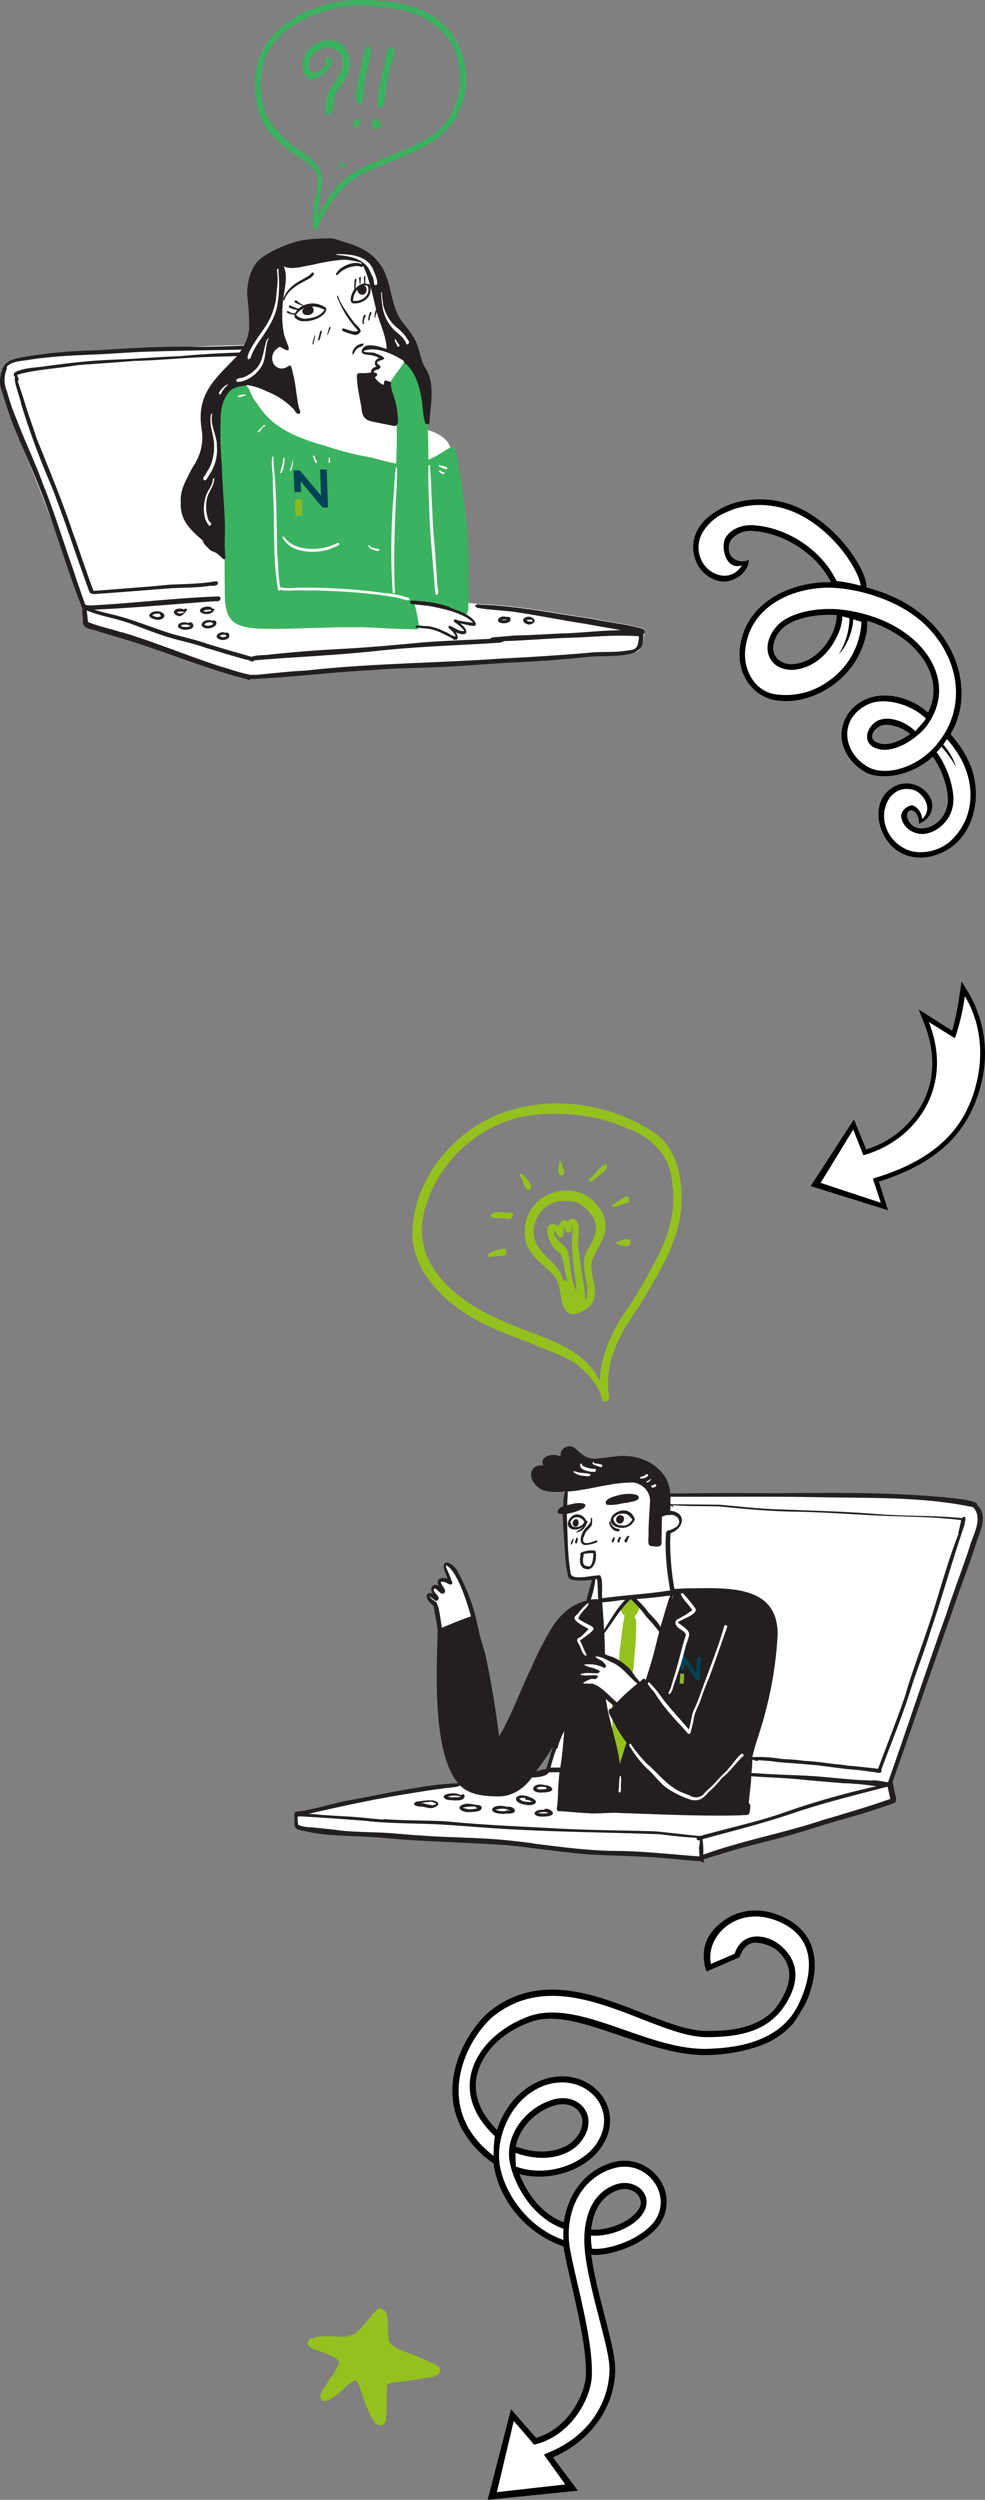 <svg id="Calque_2" data-name="Calque 2" xmlns="http://www.w3.org/2000/svg" viewBox="0 0 396.1 1004.3"><rect x="0" y="0" width="396.1" height="1004.3" fill="#808080" stroke="none"/><defs><style>.cls-1{fill:#fff;}.cls-2{fill:#95c11f;}.cls-3{fill:#231f20;}.cls-4{fill:#014353;}.cls-5{fill:#8cb81f;}.cls-6{fill:#3bb260;}</style></defs><polygon class="cls-1" points="118.9 728.7 119.7 734.1 138.7 736.9 186.8 739.4 204 740.2 228.2 743.3 261.8 745.1 282.1 746.8 326.2 733.6 359.3 723.5 358 717.3 380.7 650.9 394.5 612.3 393.1 606 391.1 604 375.4 602 315.1 600.5 268.4 600.5 253.1 631.9 239.7 631.6 235.1 645.6 224.1 700 220.1 711.8 183.3 716.9 156.5 720.9 120.3 728.7 118.9 728.7"/><path class="cls-1" d="M246.2,635.3c1.7,1.5.7,7.1,1.2,9.4,8.2-1.2,16.5-1.6,24.7-2.8h0l2.5-.4c-1.2-7.5-2.2-15.1-1.7-22.7,0-.7.5-1.5,1.3-1.4a12.3,12.3,0,0,0,2.6-1.2c2.8-1.8,1.1-5-1.8-5h-.6c-.1.2-.4.2-.6,0a10.3,10.3,0,0,0-2.5.7c-.1,3.3-.1,6.7-.2,10h0c.4,2.8-2.5,1.9-4.2,1.8s-.9-3.4-1-4.7h0v-.2h0c0-4.3.4-8.6.6-12.9s-3.1-7.1-6.5-7.7h-.1c-8.9-.2-17.6,3-26.5,3.6,0,1.8-.2,3.7-.2,5.5a15.5,15.5,0,0,1,3.1-.7h-.1c1.2-.2,5.9-.5,3.7,1.8a18.6,18.6,0,0,1-6.1,2.2h.1l-.9.2c.4,8,.2,16.1,1.6,24,.4,3,9.3.5,11.6.7Z" transform="translate(-5.1 -2.6)"/><polygon class="cls-1" points="240.2 644.1 242.2 684.7 249.2 710.8 267.2 662.1 272.4 640.2 270.5 639.2 240.2 643.3 240.2 644.1"/><path class="cls-2" d="M258.1,675.6a14.2,14.2,0,0,1-4.1-4.7c0-1.9.2-3.7.3-5.5.7-4.1.9-8.3,1.7-12.4h0a7.7,7.7,0,0,0,.2-1.5c0-.1,0-.1-.1-.1a1.7,1.7,0,0,1-1-1.3h0c-.4-.6-.7-1.9.2-2.2.8-3.5,4.6-6.4,6.5-1.9,1.2,1.9.1,3.8-1,5.4s.1,1.3.1,1.9v-.2a110.9,110.9,0,0,1-.6,14.1c-.3,1.4,0,9.1-2.2,8.3Zm-1.7-10.5c0-.3.1-.7.1-1s-.1.7-.2,1Z" transform="translate(-5.1 -2.6)"/><path class="cls-2" d="M254.3,713.4c-1-.2-1-1.4-1.1-2.2-3.1-1.5-1.4-17.2-2-21.1h0a17.7,17.7,0,0,1-.1-2.3h0c1.8-2.9,1.9,6.1,2,7s.8,1.9,1,2.8.3.2.4.4c.3-1.9,2.1-1.2,1.9.4s.5,3.3.6,4.9.7,3.4-.2,4.8.5,3.8-1.3,3.9a1.4,1.4,0,0,1-1.2,1.4Z" transform="translate(-5.1 -2.6)"/><path class="cls-3" d="M240.7,632.9c-2.2-.3-2.6-2.8-2.3-4.6s-.2-1.3.2-1.8a9.3,9.3,0,0,1,5.9-.9c.9,2.3-.2,8.3-3.8,7.3Zm.9-1h.6c1.3-.9,1.3-2.9,1.5-4.4h0v-.9a10.6,10.6,0,0,0-3.1.2h-.7c-.3,1.8-1.2,5.1,1.7,5Z" transform="translate(-5.1 -2.6)"/><path class="cls-3" d="M240.6,623.3h-.4c-2.4-.5-1.6-3.5-.8-5.1s1.9-2.3,2.8-3.5,0-3,1-2.1h0v1h0v.2h0c.3,2.2-1.4,2.7-2.5,4.3-2.9,5.4.2,5,4.3,3.3C246.7,622.4,241.4,623.3,240.6,623.3Z" transform="translate(-5.1 -2.6)"/><path class="cls-3" d="M235.4,617c-3.7-1-1.5-5.5,1.3-6a4,4,0,0,1,4.1,2.5C240.9,616,237.5,617.5,235.4,617Zm1.7-.9.8-.2h0a3.4,3.4,0,0,0,2.2-1.9c-1.4-2.4-4.5-2.6-5.7.1.6.9.3,1.9,2,2h.7Z" transform="translate(-5.1 -2.6)"/><path class="cls-3" d="M236.3,615.9c-1.5-.4-1-2.8.4-3S238.3,616.3,236.3,615.9Z" transform="translate(-5.1 -2.6)"/><path class="cls-3" d="M254.2,616.3c-4.1-.5-4.7-4.2-1.2-6.1s6.5-.2,7.4,2.8a5.5,5.5,0,0,1-6.2,3.3Zm1.7-.8c1.6,0,2.7-1.2,3.5-2.4-.8-1.1-1.9-2.4-3.4-2.4h0a3.8,3.8,0,0,0-1.5.1h-.1a4.1,4.1,0,0,0-2.7,1.9c.4,2.3,2,2.8,4.2,2.8Z" transform="translate(-5.1 -2.6)"/><path class="cls-3" d="M253.9,614.6c-2.1-.8-.8-3.9,1.2-3.2S255.6,615.3,253.9,614.6Z" transform="translate(-5.1 -2.6)"/><path class="cls-3" d="M236.9,618.4c-.1,0-.1-.2-.1-.2s.5-.5.7-.7h0a5.7,5.7,0,0,0,1.3-.8h0c1.4-.8,1.5-3.2,2.3-3.2s-.7,2.5-1.1,3.1a5.2,5.2,0,0,1-2.9,1.6Z" transform="translate(-5.1 -2.6)"/><path class="cls-3" d="M253.7,617.8c-2.9.2-4.5-4.3-3.1-4a3.4,3.4,0,0,0,3.3,3C254.5,616.9,254.3,617.9,253.7,617.8Z" transform="translate(-5.1 -2.6)"/><path class="cls-3" d="M234.6,622.8c.2-.7.4-1.7,1.1-2h0c.2,0,.2.4,0,.5s-.2,1.5-.8,1.8a.3.3,0,0,1-.3-.3Z" transform="translate(-5.1 -2.6)"/><path class="cls-3" d="M236.7,622.7c-.7-.2-.1-1.3,0-1.8s.3-.7.6-.5S237.3,622.9,236.7,622.7Z" transform="translate(-5.1 -2.6)"/><path class="cls-3" d="M251.4,622.2c-.9-.3.2-1.4.4-1.9h0c.2-.4.7-.1.5.3s-.2,1.6-.9,1.7Z" transform="translate(-5.1 -2.6)"/><path class="cls-3" d="M253.8,622.3c-1,0,.2-2.6.8-2.3h0c.5.3-.2.9-.2,1.3S254.3,622.3,253.8,622.3Z" transform="translate(-5.1 -2.6)"/><path class="cls-3" d="M256.6,622.2c-.6-.2-.4-.9-.1-1.2h0c.4-.4.7-1.4,1.3-1.4s.2.7,0,1h0c-.4.5-.3,1.7-1.2,1.7Z" transform="translate(-5.1 -2.6)"/><path class="cls-3" d="M249.2,607.2c-1.8-1.7,1.5-3,2.8-3.4h0c2.8-.9,6-1.5,8.9-.7.9.2,1.5,1.2.7,1.9s-3.3,1.1-4.9,1.4h-.4c-2.3.4-4.8,1.1-7.1.7Z" transform="translate(-5.1 -2.6)"/><path class="cls-3" d="M287.7,750.9l-.8-.6c-6.8-.3-13.4-1.3-20.2-1.6-8.8-.6-17.6-.6-26.3-1.2-10.8-1-21.5-2.6-32.2-3.7h-1c-16.8-1.2-33.7-1.3-50.4-3.1a.1.1,0,0,1,.1.1c-9.9-.9-20-.3-29.8-2.7-2.6-.6-3.8-.6-3.6-3.7s-.8-4.1,1.9-4.1h.2c6.5-1,12.7-3,19.1-4.3,9.2-1.6,18.3-3.7,27.6-5.1h.1a119.7,119.7,0,0,1,16.9-1.9c-10.4-12.5-8.6-45.2-8.2-61.4-.3-3.3-1.2-6.5-1.6-9.8-1.1-1-2.5-2-2.8-3.6s1.4-1.9,2.5-1.4c-1.7-2,0-4.5,2.4-3.1-1.6-2.8,1.1-3.7,3.4-2.8-.3-1.6-1.3-3.1-1.5-4.8.1-3.8,4.3-.5,5.3,1.2a83.9,83.9,0,0,1,6.5,15.1c1,3.2,1.7,6.4,2.4,9.7s2.3,7.4,3,11.2q3.2,15.3,5.1,30.9c5.2-8.7,8.4-18.4,12.9-27.4h0a121.9,121.9,0,0,1,7-14c3.2-6,8.3-11.6,15.2-13.1.6-2.8,1.5-5.6,2.3-8.4a34.3,34.3,0,0,1-6.4.2h-.1c-1.1-.1-2.8-.2-3.1-1.6a43.1,43.1,0,0,1-1.2-7.9c-.3-5.7-.9-11.5-1-17.2-3.3.3-2.1-2.4.1-3,.3-2,0-4.2.9-6-4.2.3-9.4.7-12.2-3h0c-3-3.4-1.5-8.1,3.4-7.4-1.9-4,4.4-5.2,7-3.6-.7-3.1,3.1-5.3,5.5-3.5s4.6,5,9.7,4.2h-.1c4.1-.3,8.1-1.3,12.2-.9h-.1c7.7.6,15.5,5.6,16.7,13.7h0a5.7,5.7,0,0,1,.1,1.3c14.3-.2,28.6-.2,42.9-.1,21.9-.2,43.9-.5,65.8,1.5h1c1.9.4,14.6,1.1,13.8,3.3,4.9,4.6.4,11.8-1,17-3,9.1-6.5,17.9-9.5,27-8,22.4-15.7,44.9-23.6,67.3.6,1.7.7,3.6,1.2,5.4s.3,2.8-1.1,3.2q-8.9,3.1-18,5.7c-8.1,2.2-16,4.9-24.1,7.2s-17.6,4.3-26.2,7.1h.1l-7.7,2.3a.5.5,0,0,1-.3.5c.4.3.4.9-.2.9Zm-68.3-7.7c11.2,1.4,22.3,2.9,33.6,3s22.2,1.4,33.4,2.2c0-1.6-.5-3.5.1-5v-1.6c-.7.4-1.5-.1-1.2-.9-5-.2-9.9-.8-14.9-1.4h0c-21.6-.8-43.3-.9-65-2.3-8.2-.5-16.4-1.3-24.6-1.7s-18.2-.3-27.2-1.2h0l-1.2-.2h-.5c-8.6-.7-17.3-1.3-26-1.8h.1c-.4,0-.9.2-1.2,0a18.8,18.8,0,0,0,.2,3.4c2.3,1.1,4.9.9,7.3,1.2l7.6.8h-.1c7.6,1.1,15.4.8,23.1,1.4h.1l2.2.2h-.1l7.4.6h.8c11.9,1,23.8.8,35.6,2h-.1c3.6.3,7.1.8,10.6,1.2Zm68.2-1.7a32.2,32.2,0,0,1,.3,6.2c15.4-5.6,31.6-8.5,47.1-13.6h.2a.1.1,0,0,1,.1-.1h.2c0-.1,0-.1.1-.1h0c9.2-2.7,18.4-5.4,27.5-8.6-.3-1.6-.7-3.1-1-4.7l-.2-.2c-12.6,3.3-25.4,6.4-37.8,10.6s-23.4,6.9-35.1,10.1h0l-.7.2h0l-.7.2Zm-128.3-8.1c8.8.7,17.5.4,26.3,1,14,1.4,28.1,1.9,42.2,2.7s26.9.8,40.3,1.2c6.2.5,12.4,1.4,18.6,1.9a.4.4,0,0,1,.5-.1l1.7-.6a.1.1,0,0,1-.1.1c9.8-2.7,19.8-4.9,29.5-8.1h0a331.3,331.3,0,0,1,39.2-11.3c-4.1-.6-8.1-1-12.2-1.2h-1.1l-12.9-1.1h-.2l-2-.2h.1c-7.3-.8-14.6-1-22-1.5-.1,3.6-.7,7.2-1,10.8,1.1.3.5,3.6.1,4.3s-2.4.4-3.5.6h.1c-15.9.4-31.7-.4-47.6-.9-4.3-.4-8.6.3-12.9.1s-8.6-.7-12.9-.9h0c-.3,0-.4-.4-.3-.6a.8.8,0,0,1-.1-1h0a56.5,56.5,0,0,0,.4-5.8h0v-.2h0c.1-2.7.3-5.4.6-8H226l-.6.5c-1.2,1.3-4.7,1.6-6.4,1.6-3.1,4.4-8,7.7-13.6,7.6s-11.3-.5-15.3-4.4c-1.9,1-4.5.7-6.7,1.2-5.2.6-10.3,1.5-15.3,2.3-13.1,2.1-26,4.9-38.9,7.9,1.3.1,2.6.1,3.8.3h0c7.2.6,14.3.7,21.4,1.6h.1l4.8.4Zm196.8-15.6c2.1,0,4,.6,6.1.8,7.9-22.3,15.2-44.7,23.2-66.9,3-9.2,6.5-18.2,9.5-27.3,1.3-5,5.8-11.8,1.5-16.3-20.3-4.3-41.3-3.6-61.9-4s-39.9-.1-59.8-.2v3l19.6.2c8.2.7,16.5,1.7,24.7,1.9,12.7.5,25.3.8,38,1.8s23.3.5,35,1.7c.2-.6,1.2-.8,1.3-.1h0v.4a.8.8,0,0,1-.1.8l-.3,1.8h0c-4.8,13.9-8.7,28.2-13.5,42.2-2.2,7.4-5.1,14.5-7.5,21.9-3.5,11.6-8.2,22.7-12.4,34.1.5,1.7-1.4,1.2-2.4,1l-6.8-.9h.1c-2.7-.2-5.3-.4-7.9-.8h0l-8.7-1.1h.1l-8-.7h-.3c-3.5-.3-7-.4-10.5-1h0l-5.5-.4h.3c.5.9-1.9-.2-2.3-.1v1.1h0c0,1.4-.2,2.8-.3,4.2l3.9.2h-.1c8.1.6,16.3.6,24.4,1.3s13.7,1.4,20.6,1.5ZM226.8,705.4c-1.8,3.1-4.1,5.9-6.1,8.9l.9-.3h0a11.6,11.6,0,0,1,3.1-.7l1.5-4.8h0a32.4,32.4,0,0,1,1.3-4.1l-.8,1Zm78.9,8.3v-.8A2.2,2.2,0,0,1,305.7,713.7Zm39.9-1.8c4.2.3,8.4.8,12.6,1.3,3.7-10,7.7-19.9,11.1-30h0l.2-.6h-.1l.2-.5h0c0-.1.1-.3.1-.4h0c3.1-10.1,6.9-19.9,10.1-29.9s6.5-22.3,10.8-33.1h0c-.2,0-.2-.3-.1-.4.4-1.7.8-3.3,1.1-5-10.8-1.4-21.6-1.3-32.5-1.8s-22.8-1.4-34.2-1.6-20.3-1.1-30.5-2.1c-6.3-.2-12.5,0-18.8-.5.2.2.2.4.3.6s.1.3-.1.2-.1-.3-.3-.4h-.3l-.5-.2a13.4,13.4,0,0,1-.1,2c6.8.8,5.7,7,.1,9.1a23.5,23.5,0,0,1-.1,2.6v-.2a110.6,110.6,0,0,0,1.7,19.9h1.3l3.5-.2H281c15.1,0,37.3-2.3,36.8,19a151.4,151.4,0,0,1-4.7,29.9c-1.5,6.4-4,12.6-5.5,18.9a55.1,55.1,0,0,1,11.5.7h0c2.3.2,4.5.2,6.7.5h.3l2.4.3h0c3.6.2,7.2.6,10.7,1.1h0l3.6.4h.4a19.7,19.7,0,0,0,2.4.3Zm-119.2.8h4c.8-4.9,1.2-9.8,1.6-14.7a51.5,51.5,0,0,0-2.3,5.4c-.2.6-.1,1.4-.8,1.7-.9,2-1.4,4.2-2.1,6.3h0v.2h0a.4.4,0,0,1-.1.3h0a1.9,1.9,0,0,1-.2.7ZM249,686.9c1.4,8.2,4.3,16.1,5.4,24.4.5-2.1,1.3-4.1,1.8-6.1h0c.3-.8.5-1.7.9-2.6H257a55.2,55.2,0,0,1-5.7-9.3c-.6-1.2-2.7-4.1-.2-4.4a3.9,3.9,0,0,1,.8-1l-2-1.7h0c-.1,0-.1,0-.1-.1h0l-1.1-1,.3,2Zm-5.9-8c4.1,1.2,6.8,5,10.1,7.6a72.9,72.9,0,0,1,8.2-7.5c-3.4-2.7-5.8-6.5-9.9-8.4-2-.8-4.9-2.8-7-2.4h0c.9.9,2.3,1.2,3.2,2.1s1.8,2.1.3,2.4a12.7,12.7,0,0,0-8.1-1.3,14.5,14.5,0,0,0,2.2.9h0a15.6,15.6,0,0,1,4.1,1.5c.7,2.2-5.3,0-7.7,1.6,1.9.6,4,.1,6,.2s.6,1.6-.3,1.6-.8-.2-1.2-.1h0a11.4,11.4,0,0,0-3.5,1.7,21.1,21.1,0,0,0,3.5.2Zm17.1-3.2,2.2,2.6c.6-.6,1.8-2.1,2.4-.7.7-2.6,1.6-5.1,2.3-7.6h0c1.2-3.9,2-7.9,3.1-11.8a76,76,0,0,0-5.2-6.1,42.8,42.8,0,0,0-5.6-6.4h.1l-.7-.6h-.1c-4.3,3.9-7.1,9.1-10.6,13.7.2,2.8.2,5.6.3,8.4l2.3.9h.3a20.6,20.6,0,0,1,6.4,4.1.1.1,0,0,0-.1-.1,10.7,10.7,0,0,1,1.8,1.9H259l1.2,1.5Zm-5.6-30.2c-2.4.3-4.9.7-7.3.8.2,3.7.6,7.4.7,11.2.4-.8.9-1.6,1.4-2.4h0l.8-1.3h0c1.9-2.9,3.8-6,6.3-8.4h-1.9Zm-76.8-1.8c.5,1.3,1.9,1.9,2.9,2.7,1.3,3.1,1.5,6.8,2.1,10.1,3.9-1.6,7.7-3.3,11.7-4.6-1.5-5.1-5.3-18-10-20.5v.3h0v.6h0a54.8,54.8,0,0,1,2.3,5.6.8.8,0,0,1-.4,1.3c-1.4-.2-2.3-1.4-4-1.1h0a.7.7,0,0,0,.1.5h0c.3,1.2,2.6,3.1,1.1,4.1s-3-2.7-4-1.7h0c0,.1-.1.2,0,.3h-.1a.4.4,0,0,1,.1.3h0c.3,1.2,2.8,2.6,1.6,3.8s-2.1-1.3-3.4-1.2Zm96.6-.1c-4.4.6-8.9,1.1-13.4,1.4a35.7,35.7,0,0,1,4.9,5.4c1.7,1.9,3.6,3.5,4.8,5.8,1.3-4.2,2.4-8.5,3.9-12.6Zm-30.1-4.8a46.1,46.1,0,0,1-1.6,6.4,15.1,15.1,0,0,1,3-.1c-.3-2.7-.1-5.4-.5-8.1h-.7a7.7,7.7,0,0,1-.2,1.5h0Zm31.4,4.8a8.3,8.3,0,0,0-.4,1.5,8.8,8.8,0,0,0,.5-1.5Zm-29.5-8.3c1.7,1.5.7,7.1,1.1,9.4,8.3-1.2,16.5-1.6,24.8-2.8h0a19,19,0,0,1,2.5-.3c-1.3-7.6-2.2-15.2-1.7-22.8,0-.7.5-1.5,1.3-1.4a12.3,12.3,0,0,0,2.6-1.2c2.8-1.8,1.1-5-1.8-5h-.6c-.1.2-.4.2-.6,0a10.3,10.3,0,0,0-2.5.7c-.1,3.4-.1,6.7-.2,10h0c.4,2.8-2.5,1.9-4.2,1.8s-.9-3.4-1-4.7h0v-.2h0c0-4.3.4-8.6.6-12.9s-3.1-7.1-6.5-7.7h-.1c-8.9-.2-17.6,3-26.5,3.6,0,1.8-.2,3.7-.2,5.5l3.1-.7h-.1c1.2-.2,5.9-.5,3.7,1.8a18.6,18.6,0,0,1-6.1,2.2h.1l-.9.2c.4,8,.2,16.1,1.6,24,.4,3,9.3.5,11.6.7Zm10.9-38.8h0Z" transform="translate(-5.1 -2.6)"/><path class="cls-3" d="M178,729c-1.1-.1-2.2-.5-3.2-.6h-.6a7.9,7.9,0,0,1-2.2-.5c-1.1-.6.3-1.6,1.1-1.6s3.9-.6,5-.4h1.1c4.1.8,1.5,3.2-1.2,3.1Zm.8-1.1a5.5,5.5,0,0,0,1.8-.6,4.8,4.8,0,0,0-2.6-.9c-.5.3-1.2.1-1.7.2h0l-2.1.4h.9a22.1,22.1,0,0,0,3.7.8Z" transform="translate(-5.1 -2.6)"/><path class="cls-3" d="M185.3,725.7c-1-.1-2.5-1.1-1.3-2a8,8,0,0,1,6.6.1.7.7,0,0,1,1.3.5c-.3,2.3-4.9,1.5-6.6,1.4Zm2.9-1.1a5.8,5.8,0,0,0,2.3-.2h0a8,8,0,0,0-5.3,0,7.6,7.6,0,0,0,3,.2Z" transform="translate(-5.1 -2.6)"/><path class="cls-3" d="M192.9,730.6c-1.3,0-4.5-1.4-2.3-2.7s4.2-.4,6.3-.2,2.2,1,1.6,1.9-3.8,1-5.6,1Zm2.4-1.2,1.8-.3c-.2-.2-.6-.3-.7-.7a18.3,18.3,0,0,0-5.2.4,7.3,7.3,0,0,0,4.1.6Z" transform="translate(-5.1 -2.6)"/><path class="cls-3" d="M208,731.3c-8.3.1-5.1-4.7,1.1-2.8,2.6-.6,5,2.6.7,2.7H208Zm.3-1.3h1.9l-.4-.2h-.3c-.2-.1-.5-.2-.6-.4h-.2a7.9,7.9,0,0,0-4.3.3,8.6,8.6,0,0,0,3.9.5Z" transform="translate(-5.1 -2.6)"/><path class="cls-3" d="M216.7,727.7c-7-1-4.2-5.8,1.9-2.9h0c4.2,1.7.9,3.5-1.9,2.9Zm2.1-1.2h.3a2,2,0,0,0-.9-.5h0c-.5-.4-2.1,0-1.9-1.1a6.3,6.3,0,0,0-2.4.2c1,1.5,3.3,1.4,4.9,1.4Z" transform="translate(-5.1 -2.6)"/><path class="cls-3" d="M221.6,722.7c-3.9-.7-1.7-3.6,1.3-3.2,1.3.3,3.3.3,4.1,1.4s-1.1,1.7-2.1,1.7h.1a19,19,0,0,1-3.4.1Zm3.5-1.4a.5.5,0,0,1-.3-.7l-1.7-.2h0a3.6,3.6,0,0,0-2.3.6c1.2.9,2.9.3,4.3.3Z" transform="translate(-5.1 -2.6)"/><path class="cls-3" d="M222.9,732.4c-4.4-.1-3.3-3.1,1-2.7C224.7,727.8,232,732.5,222.9,732.4Zm.8-1.2,1.9-.2c-1.1-.7-2.5-.4-3.7-.2h-.6a4.3,4.3,0,0,0,2.5.3Z" transform="translate(-5.1 -2.6)"/><path class="cls-1" d="M281.9,699.3c-2.2-2.8-4.8-5.2-7-7.9h0a63.7,63.7,0,0,1-6.7-9c-.5-.6-3.9-4-2-3.9h0a44.6,44.6,0,0,1,5.2,6.3h0c3.3,4.4,7.2,8.4,10.7,12.6,0-.1.1-.3.1-.4h0c.8-2.4.9-4.9,1.8-7.2a50.9,50.9,0,0,0,2.5-6c2.7-7.5,5.6-14.9,8.2-22.5h0c.5-1.8,1.2-3.6,1.6-5.4a.6.6,0,1,1,1.2.4c-2.5,6.9-4.8,13.9-7.4,20.7h0a91.4,91.4,0,0,0-3.3,8.7c-.8,2.3-2.1,4.3-2.6,6.7a54.3,54.3,0,0,1-1.3,5.8c0,.6-.4,1.2-1,.9Z" transform="translate(-5.1 -2.6)"/><path class="cls-1" d="M283.8,725.9a36.7,36.7,0,0,1-11.4-5.6c-2.5-2.1-4.4-4.9-6.9-7h0a41.2,41.2,0,0,1-6.2-7.6c-.3-.7-1.3-1.4-1.1-2.2s.9-.1.9.3l1.2,1.6h0a57.2,57.2,0,0,0,4.5,5.3h-.1c3.7,3,6.6,6.8,10.5,9.6s5.1,2.6,7.7,3.8h-.1a4.5,4.5,0,0,0,5.3-.7H288c1.1-1.3,2.4-2.3,3.6-3.5s3.9-4.3,6.1-6.2h0v-.2h-.1c1.3-.8,5.3-7.2,6.2-6.3s-.2,1.1-.5,1.5c-2.7,2.7-4.8,5.8-7.8,8.1a44.5,44.5,0,0,1-5.6,5.9c-1.5,1.9-3.6,3.7-6.2,3Z" transform="translate(-5.1 -2.6)"/><path class="cls-1" d="M254.2,722.7c-.2,0-.4-.3-.4-.5.4-2,.1-4.3.6-6.2.8-.2.3,3.1.4,3.7h0c-.2.9.4,2.8-.6,3.1Z" transform="translate(-5.1 -2.6)"/><path class="cls-1" d="M239.9,667.3c-1-1.3-1.3-3-2.2-4.5h0c-.5-.7-.9-1.8.2-2.2s2.6-2.4,4-3.5c-1.8-1.1-3.9-2-5.3-3.5s.7-2.2,1.2-3.1h0a20.1,20.1,0,0,1,3.8-3.9c.8.8-1.8,2.6-2.2,3.5h0a8,8,0,0,0-1.5,2.1h0l-.3.7c6.5,4.4,9.5,2.4.7,8.8.9,1.5,1.4,3.3,2.3,4.9s-.3,1.2-.7.7Z" transform="translate(-5.1 -2.6)"/><path class="cls-4" d="M279.1,668h1.4l4.5,6.6.4-6.3H287l-.6,9.2h-1.3l-4.6-6.8-.2,2.6h-1.6l.4-5.3Z" transform="translate(-5.1 -2.6)"/><rect class="cls-5" x="277.3" y="676.1" width="4" height="1.61" transform="translate(-420.1 907) rotate(-86.1)"/><path class="cls-1" d="M274.2,683.3c-.7-.5.3-1.6.5-2.2.7-2.2,1.3-4.4,2-6.6h0c1.5-5,2.6-10.1,4.2-15.1-.2-1.5-2.6-2.2-3.5-3.3s-1.1-2.5.6-3.2a38.7,38.7,0,0,0,5.5-3.4c-1.3-2.2-3.6-4-4.6-6.4.1-.7.9-.5,1.2,0a59.9,59.9,0,0,1,4.5,5.5c1.8,2.4-5.5,4.5-7,5.8,6.6,4.7,4.7,3.8,2.9,10.9a127.2,127.2,0,0,1-3.8,12.4c-.7,1.4-1.2,5.1-2.5,5.5Z" transform="translate(-5.1 -2.6)"/><path class="cls-1" d="M241.4,595.7l-1.5-.2h-.2a7.2,7.2,0,0,1-3.7-1.3c-.4,0-.3-.7.1-.6h0c1.8.8,3.7.7,5.6,1s.3,1.2-.3,1.1Z" transform="translate(-5.1 -2.6)"/><path class="cls-1" d="M244.1,593.9c-1.4.2-5.8-.7-5.7-2.5s.8-.4.9,0a10.6,10.6,0,0,0,4.6,1.3h.1c.9-.2,1,1.1.2,1.2Z" transform="translate(-5.1 -2.6)"/><path class="cls-1" d="M246.8,592c-.7-.2-4.2-1-3.3-1.9s.2.1.3.1h-.1c.7.6,3.7.3,3.6,1.3A.5.5,0,0,1,246.8,592Z" transform="translate(-5.1 -2.6)"/><path class="cls-1" d="M263,596.6c-.5.1-.7-.4-.3-.7a4.3,4.3,0,0,0,1.6-.5c.4-.2.9-.9,1.3-.4s-.2.8-.6,1h.1a4.2,4.2,0,0,1-2.1.6Z" transform="translate(-5.1 -2.6)"/><path class="cls-1" d="M265.3,598.2c-.4,0-.3-.6.1-.6s1-.7,1.5-.8-1,1.4-1.6,1.4Z" transform="translate(-5.1 -2.6)"/><path class="cls-1" d="M267.3,600.2c-.6-.2-.2-1.2.4-.9l.5-.3h0c1.2-.6,1.2,1.3-.9,1.2Z" transform="translate(-5.1 -2.6)"/><path class="cls-2" d="M234.4,530.5c-4.8-2.8-3.1-9.7-5.6-14.1s-11.4-8.5-12.4-16c-3.2-19.1,22.8-27.4,31.2-10,3.5,8.9-3.1,12.7-4.7,19.9-.4,5.4,3.6,12.1-.3,16.7-2.2,2-5.1,3.8-8.2,3.5Zm1.3-4c12-.2.3-14.1,5.8-21.9,2.5-4,4.9-9.3,1.7-13.6s-6.3-6.2-10.5-5.9c-8.6-1-15.6,8.7-12.1,16.6,2.4,5.9,9.6,8.5,10.9,15.1C235.3,516.7,233.4,524.2,235.7,526.5Z" transform="translate(-5.1 -2.6)"/><path class="cls-2" d="M233.9,528.3c-.8-2.1-1.3-6.1.1-8-1.5-4.6-1.8-9.6-3.5-14.1-5.5-2.7-8.2-15.4-.7-10.9.2-1.9,2.1-3.3,3.7-1.9a2.1,2.1,0,0,1,3.7-.1c1.5,3,0,6.5.4,9.7.5,5.2,1.4,10.3,2.2,15.4.4,2.5,2.1,11.1-2.9,8.3h-.4c.4,1.4-1.5,2.9-2.6,1.6Zm3.1-6.9c-.6-7.1-2.2-14.3-1.8-21.5h0v-.6a2.8,2.8,0,0,1,.1-.9h0v-1.4h0c0-.7.3-1.5-.1-2.2-.2,1,.2,2.6-1.2,3s-1.4-1.5-2.1-2.3c-.2,1.4.4,4.9-2,4.1-.9-.7-1-2-2.1-2.5.3,4.4,4.7,5,5.7,8.7s.9,10.9,3.4,15.4Z" transform="translate(-5.1 -2.6)"/><path class="cls-2" d="M201.9,507.6h0c-2.6-1.6,4.7-3.4,5.9-3.4s1.4,3-.3,2.9h0a50.7,50.7,0,0,0-5.6.5Z" transform="translate(-5.1 -2.6)"/><path class="cls-2" d="M209.7,492.3c-1.1-.4-8.7.2-7.1-1.7s5-.6,7.5-.8,1,2.6-.4,2.5Z" transform="translate(-5.1 -2.6)"/><path class="cls-2" d="M216.8,480.4c-.9-1.2-1.2-2.8-1.9-4.2h0l-.4-.9c-1.1-.9.4-1.7,1.1-.6s4.1,3.7,2.6,5.7a1,1,0,0,1-1.4-.1Z" transform="translate(-5.1 -2.6)"/><path class="cls-2" d="M230.3,474.7c-1.5-1.2-.1-3.7-.3-5.4h0c.6-1.8,1.3,2.1,1.5,2.6h0c.1.1.1.1.1.2h0c.6,1,.4,3.1-1.3,2.6Z" transform="translate(-5.1 -2.6)"/><path class="cls-2" d="M242.6,477.4c-1-.1-.7-1.6.1-1.7s3.2-4.1,5.4-5.2.8,2.5-.5,3h.1c-1.8,1.2-3.3,3-5.1,3.9Z" transform="translate(-5.1 -2.6)"/><path class="cls-2" d="M251.7,487.5c-1.1-.6.6-1.4,1.2-1.8s2.5-2,4-2.4,1.8,2.8,0,2.6a31.6,31.6,0,0,1-5.2,1.7Z" transform="translate(-5.1 -2.6)"/><path class="cls-2" d="M257.1,503.2c-.7-.1-5.5-.4-3.8-1.7h0c1.4-.5,3-1.5,4.6-1S258.5,503.4,257.1,503.2Z" transform="translate(-5.1 -2.6)"/><path class="cls-2" d="M247.2,564.7c-1.1-5.3-5.4-9.9-9.5-13.4s-12.2-6-18.4-8.8c-10.9-4.1-22.1-8.1-31.4-15.3s-17.3-17.7-16.9-29.8c.4-21.9,17.9-42.1,38.4-48.5s43-2.3,60.1,9.6c8.5,7.2,10.3,19,9.5,29.5h0v.3h0c-1.4,14.6-10,27.4-17.3,39.7-5.9,8.2-11.3,17.6-12,27.9h0a25.6,25.6,0,0,0,.4,7.8c.3,1.6-2.2,2.9-2.9,1.2Zm-41-31.9c13.7,6.6,33.1,9.7,40.1,24.6.2-9.2,4.1-17.9,8.7-25.6h0a174.3,174.3,0,0,0,12.8-21.1c5.2-9.2,8.9-19.3,7.9-30h0v.2h0v0h0a42.2,42.2,0,0,0-.7-6.1.4.4,0,0,0,.1.3c-1.8-9.7-8.9-15.9-17.8-19.2-11.4-5.1-24.1-6.6-36.4-5.5-21.5,1.7-40.6,18.8-45.4,39.8s14.1,35.5,30.7,42.6Z" transform="translate(-5.1 -2.6)"/><path class="cls-1" d="M177.8,643.7c.5,1.3,1.9,1.9,2.9,2.7,1.3,3.1,1.5,6.8,2.1,10.1,3.9-1.5,7.7-3.3,11.7-4.5-1.5-5.2-5.3-18-10-20.6v.3h0v.6h0a54.8,54.8,0,0,1,2.3,5.6.8.8,0,0,1-.4,1.3c-1.4-.2-2.3-1.4-4-1.1h0a.7.7,0,0,0,.1.5h0c.3,1.2,2.6,3.1,1.1,4.1s-3-2.7-4-1.7h0c0,.1-.1.2,0,.3h-.1a.4.4,0,0,1,.1.3h0c.3,1.2,2.8,2.6,1.6,3.8s-2.1-1.3-3.4-1.2Z" transform="translate(-5.1 -2.6)"/><path class="cls-1" d="M243.1,678.9c4.1,1.2,6.8,5,10.1,7.5a96.1,96.1,0,0,1,8.2-7.4c-3.4-2.7-5.8-6.5-9.9-8.4-2-.8-4.9-2.9-7-2.4h0c.9.9,2.3,1.2,3.2,2.1s1.8,2.1.3,2.4a12.7,12.7,0,0,0-8.1-1.3,14.5,14.5,0,0,0,2.2.9h0a15.6,15.6,0,0,1,4.1,1.5c.7,2.2-5.3,0-7.7,1.5,1.9.7,4,.2,6,.3s.6,1.6-.3,1.6-.8-.2-1.2-.1h0a11.4,11.4,0,0,0-3.5,1.7c1.2.3,2.4,0,3.5.2Z" transform="translate(-5.1 -2.6)"/><path class="cls-1" d="M12.7,178.9Z" transform="translate(-5.1 -2.6)"/><path class="cls-1" d="M149.5,240.6l-24.8-98.8a.9.9,0,0,0-.8-.9c-13.8.1-27.6.4-41.4,1s-25.4.7-38.1,1.4h.1a197.5,197.5,0,0,0-28.8,2.5c-3.8.7-8.6,1.2-9.8,5.5,0,.5-.8,1.6-.4,2-.8,2.4-.3,4.8.7,7.7,1.6,6.2,4.1,12,6.5,17.9,4.7,10.7,8.9,21.7,13.1,32.6s7.8,23.4,12,34.7h.1c.1.2.1.4.2.6h.3c-.6,1.4.1,3.1,0,4.6-.4,3.5,2.6,3.5,5.2,4.3,4.7,1.6,9.5,2.8,14.2,4.3h-.1c15.8,4.9,31.1,11.4,47.2,15.4a.9.9,0,0,0,1-.3h.5c16.2-.7,32.3-2.8,48.5-3.6,10.1-.9,20.4-.8,30.6-1.3,8.4-.5,16.7-1.3,25-1.6,10-.6,20-1.2,30-2.2,5.8-.8,11.7-.1,17.4-1.2,2.5-.2,4.6-.8,5.4-3.4a15.6,15.6,0,0,0,.9-5.1,1,1,0,0,0-.5-1.6.8.8,0,0,0-.8-.2c-6.5-1.9-13.3-2.4-19.9-3.9-15-2.1-29.8-5.2-44.9-5.7l-48.6-4.9Z" transform="translate(-5.1 -2.6)"/><path class="cls-3" d="M5.7,153.4c-.9-.2.2-1.5.2-2.1,1.2-4.3,6-4.8,9.8-5.5a197.5,197.5,0,0,1,28.8-2.5h-.1c12.7-.8,25.4-1.6,38.1-1.4s27.6-1,41.4-1a.7.7,0,0,1,.7.9c-.3,1.8-3,.7-4.3.9-19.8.5-39.7.6-59.5,1.3h.1l-15,.9H46c-9.5.4-18.9.7-28.3,2.1-3.2.7-7.4.4-9.9,2.9-.9.9-1.1,2.9-2.1,3.5Z" transform="translate(-5.1 -2.6)"/><path class="cls-3" d="M38.1,246.9c-4.4-11.5-8.3-23.6-12.3-35.4s-8.4-21.9-13.2-32.7h.1A136.2,136.2,0,0,1,6.2,161c-1.5-4.2-1.9-7.3,1.1-11.1.8-.4.6.8.4,1.2a11.4,11.4,0,0,0,.2,8.7,82.7,82.7,0,0,0,3.6,10.6c3.4,9,7.6,17.6,10.9,26.7,4.6,11.3,8.1,23,12.2,34.5,1.1,3.4,2.2,6.7,3.4,10,.3,1.5,2.7,5.5.1,5.3Z" transform="translate(-5.1 -2.6)"/><path class="cls-3" d="M41.4,247.6c-1.3,0-2.9,0-3.6-1.4h0c-.3-1.2,1-1.4,1.8-.6a8,8,0,0,0,2.7.2c16.9-.9,33.8-3,50.7-3.6,1.8.5.3,2.4-1.1,1.9-16.8,1.2-33.6,2.8-50.5,3.5Z" transform="translate(-5.1 -2.6)"/><path class="cls-3" d="M104.9,275.6c-16.1-4-31.4-10.5-47.2-15.4h.1c-4.7-1.5-9.5-2.7-14.2-4.3-2.6-.8-5.6-.8-5.2-4.3.1-1.6-.7-3.5.1-5s1.2-.4,1.3.2h0c.3,1.9.5,3.8.7,5.7,4.3,1.8,8.9,2.6,13.3,4.1h.4c13,3.9,25.6,9.2,38.5,13.4h-.1c4.3,1.2,8.6,2.8,13,3.7,1.3.3.5,2.3-.7,2Z" transform="translate(-5.1 -2.6)"/><path class="cls-3" d="M106.4,275.3a2.4,2.4,0,0,1-1.6-.4.7.7,0,0,1,.5-1.2h3.1c6.5-.6,13-1.4,19.6-1.7,26-2.9,52.2-3,78.2-4.8,11.7-.6,23.4-1.3,35.1-2.3,5.4-.7,10.9,0,16.3-1,3.1-.3,3.9-.9,4.3-4.2.6-1.4-1-3.7.8-4.6s1.1,5.6.6,6.9-2.9,3.2-5.4,3.4c-5.7,1.2-11.6.5-17.4,1.2-10,1.1-20,1.7-30,2.2-8.3.4-16.6,1.2-25,1.6-10.2.6-20.4.5-30.6,1.4-16.2.8-32.3,2.9-48.5,3.6Z" transform="translate(-5.1 -2.6)"/><path class="cls-3" d="M262.2,257.4c-6.9-1.8-14.1-2.7-21.2-4.1h0c-8.8-1.3-17.6-3.1-26.5-4.5-5.8-1-11.7-1-17.4-2-1.9-.8-.4-1.7,1-1.3,15.1.5,29.9,3.6,44.9,5.7,6.8,1.5,13.7,2,20.4,4,2.1.5.6,3.2-1.2,2.2Z" transform="translate(-5.1 -2.6)"/><path class="cls-3" d="M105.7,268l-1.4-.4H104q-6.1-1.7-12.3-3.6h0l-.7-.2h.1l-3.5-1h.1c-4.5-1.6-9.3-2.6-13.9-3.9h.1c-5.6-1.6-11-3.8-16.4-5.8s-11.1-2.8-16.4-4.8c-.8-.2-3.1-1.2-1.3-1.9a71.4,71.4,0,0,0,9.3,2.8c8.7,1.9,16.8,5.5,25.3,8.1h0c4.7,1.3,9.4,2.3,13.9,3.9h0l3.3,1h0l.7.2h0c4.7,1.5,9.4,2.7,14,4.1,1.1.3.3,1.9-.7,1.5Z" transform="translate(-5.1 -2.6)"/><path class="cls-3" d="M106.6,268.4c-.8-.3-2-.4-1.1-1.6,2.5-1.3,5.8-.8,8.6-1.3,8.7-.9,17.4-1.6,26.2-2.1,10.8-.5,21.7-1.5,32.5-2.5s20.9-1.1,31.3-1.8c1.3,0,2.8-.7,4-.2s-1.1,2-2.3,1.9c-16.4,1.1-32.8,1.5-49.2,3.3s-32.9,2.4-49.4,3.8a.5.5,0,0,1-.6.5Z" transform="translate(-5.1 -2.6)"/><path class="cls-3" d="M202.1,259.7c.1-1.4,2.1-1,3.1-1.2l7-.6c7.2-.1,14.3-.7,21.4-.9,8.7-.4,17.3-1.6,26-1.1,1.2.2,2.5,0,3.6.4s-.4,2.2-1.6,1.9h0c-7.9-.6-15.8.1-23.8.5-10.2.2-20.5,1.2-30.7,1.5h0c-.1,0-.3-.1-.3-.2s-4.5,1-4.7-.3Z" transform="translate(-5.1 -2.6)"/><path class="cls-3" d="M42.4,241.1h-.6c0-.3-.3-.5-.3-.7h0c-.1-.8.7-.7,1.1-.4h.1c10.1-.8,20.3-1.5,30.5-2.5,6.3-.3,12.6-.3,18.8-1.4a.9.9,0,0,1,.8.8c-.3,1.5-3.2.8-4.3,1.2-4.8.6-9.5.6-14.3.8-10.6.8-21.2,1.7-31.8,2.4Z" transform="translate(-5.1 -2.6)"/><path class="cls-3" d="M67.7,251.5c-5.5-1.2-.8-4.4,2.2-3S70.1,252.2,67.7,251.5Zm.9-1c.4-.1,1-.1,1.3-.5a.7.7,0,0,1-.5-.8c-.2-.1-.6.1-.7-.1a5,5,0,0,0-2.4.6A3.6,3.6,0,0,0,68.6,250.5Z" transform="translate(-5.1 -2.6)"/><path class="cls-3" d="M76.9,250.1c-4-1.2-.8-4.1,2.2-2.6.2-.5.8-.4,1.2-.2S78.2,250.6,76.9,250.1Zm.7-1.1a2.5,2.5,0,0,0,1.8-.6h-.6a3.9,3.9,0,0,0-2.6.2,2.4,2.4,0,0,0,1.4.5Z" transform="translate(-5.1 -2.6)"/><path class="cls-3" d="M86.8,249.1c-3.9-1.5,2-4,3.5-2.2h0v.2C92.5,246.6,90.6,250.2,86.8,249.1Zm1.5-.9h1.3l.5-.3v-.2c-.1.1-.3,0-.4-.1a4.2,4.2,0,0,0-2.9.5,3.7,3.7,0,0,0,1.5.3Z" transform="translate(-5.1 -2.6)"/><path class="cls-3" d="M79,255.6c-4.5-.9-1.8-3.9,1.9-2.7C82.3,251.4,85.3,255.8,79,255.6Zm.7-1.1a5.2,5.2,0,0,0,2.1-.4,4.3,4.3,0,0,0-4-.2C78.2,254.5,79,254.5,79.7,254.5Z" transform="translate(-5.1 -2.6)"/><path class="cls-3" d="M87.3,254.8c-2.6-1.1-.1-3.3,1.8-3.1H89a4.5,4.5,0,0,1,1.6.3.9.9,0,0,1,1.4.4c.9,2-3.2,3.2-4.7,2.4Zm1.4-.8a4,4,0,0,0,2.3-.8c-.3-.1-.6-.2-.6-.5a3.7,3.7,0,0,0-3.2.7,2.2,2.2,0,0,0,1.5.6Z" transform="translate(-5.1 -2.6)"/><path class="cls-3" d="M94.3,259.7c-4.4-.8-.8-4.1,1.6-2.8C97.2,255.9,98.9,259.8,94.3,259.7Zm.6-1.1a3.4,3.4,0,0,0,1.4-.5c-.2-.2-.5-.3-.6-.5s-.5.2-.5-.1a3.5,3.5,0,0,0-1.8.6A3.3,3.3,0,0,0,94.9,258.6Z" transform="translate(-5.1 -2.6)"/><path class="cls-3" d="M207.3,253c-3.9-.4-1.2-3.6,1.5-2.5C210.8,249.7,211.6,253.2,207.3,253Zm.4-1.3h1v-.2a3.5,3.5,0,0,0-2,.2h1Z" transform="translate(-5.1 -2.6)"/><path class="cls-3" d="M217.4,253.4c-1.1-.1-2.8-1.5-1.4-2.5s3-.5,3.9.5-1.3,2.5-2.5,2Zm1.3-1c.2,0,.4,0,.5-.2s-.1-.4-.1-.6a5,5,0,0,0-2.4.2l1,.5h1Z" transform="translate(-5.1 -2.6)"/><path class="cls-3" d="M41.1,240.5c-5.3-14.3-9.9-28.9-15.5-43.1a308.3,308.3,0,0,1-12-32.5c-.1-1.6-3.7-10.7-2.2-10.9h0c.9.4.8,1.9,1.2,2.8.8,2.5,1.7,5.1,2.5,7.7,1.4,4.7,3.2,9.4,4.7,14.1,5,12.5,10.2,24.9,14.5,37.7,1.9,5,3.5,10.2,5.4,15.3.9,2.7,1.9,5.4,2.9,8.1.4.9-1.1,1.8-1.5.8Z" transform="translate(-5.1 -2.6)"/><path class="cls-3" d="M12.2,155.5c-.6-.3-.8-1.2-1.3-1.7a1.1,1.1,0,0,1,.2-1.6c3.8-2,8.3-1.8,12.4-2.5,9-1.2,18.1-2.3,27.2-2.6s17.8-1.1,26.8-1.4c11.2-1.1,22.6-1.5,33.9-1.8,3-.2,6.1-.3,9.1-.6,1-.1.8,1.5-.1,1.5-10.4.6-20.9.9-31.3,1.2s-20.2,1.4-30.3,1.6h0c-7.5.7-15.1,1.1-22.6,1.7h0c-7.6,1.3-15.4,1.6-22.9,3.5h0l-1.3.4a8.8,8.8,0,0,0,.5,1.5h0c0,.1,0,.1.1.1s0,.8-.4.7Z" transform="translate(-5.1 -2.6)"/><path class="cls-1" d="M112.9,108.2l24.3-6,16.6,4.9,12.6,37.1,8.6,30.6s9.2,1.6,11.2,7.5,4.8,63.8,4.8,63.8v2.8l4.9,3.7-.5.9-6.8-1.3,3,2.6.6,1.4-1.2.5-3.4-1.1,1,2.2v.8H187l-8.4-3.8-5.6-.5-70.7-14.6V152.3l10.6-44.1Z" transform="translate(-5.1 -2.6)"/><path class="cls-6" d="M172,255.4c-3.3-.1-6.7-.1-10-.3h0c-4.2-.2-8.4-.5-12.6-.5h.1c-10-.1-20,.4-30.1.6h-.3c-2.5,0-4.9.1-7.4,0h-1.5c-11.5-.5-14.8-3.2-14.7-14.9-.1-7.2-.1-14.4-.1-21.6-1.3-.4-.5-4.6-.6-5.8,0-3.2-.3-6.3-.3-9.5a60.8,60.8,0,0,1-1-14.8c.1-.9-.8-2.6.4-3-.3-6.1-1.9-12.4-.6-18.5.3-2.7,1-5.6,3-7.4s2.2-1.2,3.2-1.9,2.6-2.3,2.7-.5c2.4-1.9,3.9,4.3,5,5.7s3.1,4.5,4.9,6.5c6.3,6.7,15.4,9.9,24.1,12.3a114.2,114.2,0,0,0,17.2,4.4c3.7.8,7.2,2,11,2.6.3-7.7.6-15.5-.5-23.2a39.7,39.7,0,0,0-2-5.8c-.9-1.9-.8-2.5.4-4.1h0c1.7-2.7,3.8-5.1,5.5-7.9.6-.8,1.3.5.6.8s-.1.1-.1.2c3.5.6,4.4,6.5,5.8,9.3a98.3,98.3,0,0,1,2.8,12.2c.4,5.6.4,11.3.5,17,12.1-5.3,9.7-10.9,13,7.5,2,12.9,3.4,25.8,3.1,38.9,0,3.5.1,7.1,0,10.6-.2,1.5.3,3.3-.6,4.6a.9.9,0,0,1-1.6.5h.1a67.4,67.4,0,0,0-10.8-3.3c-2.1-.6-4.1-1.4-6.3-1.3h-2.6a68.3,68.3,0,0,1,1.7,8.1c.3,1.2.3,2.9-1.4,2.5Zm-74.4-9.3c0-.2-.1-.4-.1-.6S97.6,245.9,97.6,246.1Z" transform="translate(-5.1 -2.6)"/><path class="cls-6" d="M131.1,94.4c-.4-2.6.1-5.5.1-8.2a.3.3,0,0,0-.1-.2h0a8.8,8.8,0,0,1,.6-2.7c.2-1,0-2.2.7-3a24.1,24.1,0,0,0,.5-5.4h0c-.5-6.1-7-8.3-11.3-11.6h.1C117.4,60,113.1,56,110.5,51a34.8,34.8,0,0,1-.5-26.7c6.8-15.1,26.2-22.2,41.9-21.7s29.9,3.6,37.2,17.3,2.7,32.8-11.1,40.2h.1c-7.4,4.3-15.4,7.1-23.2,10.6a.1.1,0,0,0,.1-.1c-8.6,3.1-15,9.8-19.3,17.6-1.2,1-2.9,8.2-4.6,6.2Zm1.7-4.8c3.2-6.2,6.9-12.4,12.7-16.5h0l.2-.2h.1c9.7-6.3,21.4-8.8,31.3-14.8H177a37.5,37.5,0,0,0,3.6-2.4h-.2c10.5-8.3,12.6-25.1,5.8-36.3h.1a37.3,37.3,0,0,0-3.6-4.3.1.1,0,0,1,.1.1,33.6,33.6,0,0,0-19.1-9.1c-6.2-.9-12.6-1.8-18.9-1.1h0C131,7.2,114.9,13.8,111,28.5c-2,7.6-1.3,16.5,2.9,23.3a56.3,56.3,0,0,0,9.3,9.6c7.7,5.1,13.8,8.7,10.6,19.2-.1,3-1,5.9-1,9Z" transform="translate(-5.1 -2.6)"/><path class="cls-6" d="M136.4,48.6c-1.4-1.4-.1-4.7,0-6.5.9-4.8,5.2-7.9,6.3-12.5,1.4-7.2-5.7-9.8-10.9-6-5.4,5.8-1.3,12.2,4.5,4.8-1.3-3.2,2.2-4,2.1-.7s-7.7,9.6-10.7,5.1C124,25.1,132,16.9,140,19.2c5.2,1.1,6.6,7.7,5.2,12.2s-3.7,5.7-5.1,8.8-.5,9.9-3.7,8.4Z" transform="translate(-5.1 -2.6)"/><path class="cls-6" d="M142.1,69.7c-.9-.8.3-2.5,1.3-1.7S143.1,70.5,142.1,69.7Z" transform="translate(-5.1 -2.6)"/><path class="cls-6" d="M149,44.3c-2.8-2.5,2.1-16.3,2.5-20.4.1-.8.3-1.9,1.1-2.3s2.1-.5,1.7.6c.1,3.9-1.7,7.7-2.3,11.6-.3,2-.6,4-.7,6s.2,5-2.2,4.5Z" transform="translate(-5.1 -2.6)"/><path class="cls-6" d="M157.4,45.7c-1.8-1.8,1.9-14.9,2.4-17.9s.4-4.4,1.9-5.9a1.3,1.3,0,0,1,2,1.5h0c-.8,3.7-1.9,7.3-2.7,11s-.6,4.7-1.1,7,0,5.1-2.4,4.3Z" transform="translate(-5.1 -2.6)"/><path class="cls-6" d="M148.3,52.8a3.2,3.2,0,0,0-.2-1.3c-.1-.8,1.1-1.6,1.6-.8a2.2,2.2,0,0,1-1.2,2.5h0a.4.4,0,0,1-.3-.4Z" transform="translate(-5.1 -2.6)"/><path class="cls-6" d="M155.2,54.5a1.7,1.7,0,0,1-.3-1.2c-.1-1.1-.5-2.7.9-3.1s1.2,1.8,1,2.8-.6,2.2-1.6,1.5Z" transform="translate(-5.1 -2.6)"/><path class="cls-6" d="M147.9,53.8c-.9-.5-.7-1.8-.4-2.6h0a.8.8,0,0,1,1.4-.2C150.5,51.4,149.4,54.4,147.9,53.8Z" transform="translate(-5.1 -2.6)"/><path class="cls-6" d="M155.8,53.8c-1.4-1.1.4-3.7,1.9-2.5S157.3,55.1,155.8,53.8Z" transform="translate(-5.1 -2.6)"/><path class="cls-3" d="M94.7,227.1a20.2,20.2,0,0,0-2.7-2.4c-1-.5-2.1-.7-2.8-1.5s-2.5-2.2-2.5-3.4c-4.9-4.2-9.3-8.2-8.9-15.3-.3-3.6,1-7,2.7-10.1a39.3,39.3,0,0,1,3.3-6h-.1a17.4,17.4,0,0,0,1-1.9h0a19.8,19.8,0,0,0,1.6-10.7h0c-2.5-14.2,4.4-20.2,13.5-29.5,3-3.4,5.4-7.7,5.5-12.3a108.6,108.6,0,0,0-.8-12.8c-.1-4.6,1-9.5,3.8-13.1s12.1-7.6,17.1-8.7a53.4,53.4,0,0,1,11.3-1c2.2-.3,4.3.6,6.4,1.3,5.2,1.5,10.3,3.5,13.8,7.8,6,6.6,4.6,16.7,9.6,23.9,2.2,3,4.8,5.7,6.2,9.3s1.6,6.2,3,9c3.5,4.9,3.2,11.2,2.6,16.9-.1,1.4-.3,2.8-.4,4.1s.1,2.6-1.1,2.3-.7-1.1-1-1.7-.6-3.7-.8-5.5c-.6-5.6-1.8-11.4-5.5-15.8h0c-.5-.9-1.8-1.3-2-2.4-4.3-2.8-10.9-5.9-16-4.1-.7,1,3.7.4,4.5,1,8,3-.1,2.5.8,4h0c.2.7,1.7,1,1.2,1.9s-4.5,1.2-1.6,2.1c.8.4.2,1.3-.4,1.5s1.8,2.9,3.5,3.2c-.1-1,0-2.1,1.3-1.6s1.3.2,1.5.8,0,.4,0,.6.2,2,.5,2.9a40.4,40.4,0,0,1,1.9,6.8c.1,1.3,1,6.2-.1,6.7s-.7.5-1.1.3l-5.2-1c-3.5-.9-7.1-.5-7.7-5.1s-2-9.4-2-14.2c.2-1.1,1.4-.9,2.2-.9a14.6,14.6,0,0,0,3.6-.3c-.4-1.3,1.1-2,2.1-2.4-1.4-1.1-.4-3,1.1-3.3a9,9,0,0,0-2.7-1.1h0c-1.6-.4-5.6,0-4-2.7s6.8-.8,9.7.1c-.2-5.3-2.8-10.2-4.1-15.3s-2.4-10.8-4.4-15.9h0a20.6,20.6,0,0,0-1.2-2.6h0l-.5-.7h0l-.3-.3c-2.5-.5-5-1.2-7.6-1a78.6,78.6,0,0,0-11.8,2c-3.5.5-8.3,2.2-11.5.6a5,5,0,0,1,.4,1.3h0a.3.3,0,0,0,.1.2h0c.9,3.5-.1,7.2-.6,10.8s-.9,9.9.2,14.8h0c.5,3.2,4.9,9.4-1.6,5.2-6.2,3-2.3,11.6,3.4,7.8,1.4-1.5,1.6,3,2,3.7h0c1,4.2,1.2,8.4,2.1,12.5,0,.9,1.3,2.3.2,2.9s-1.9-1.8-2.8-2.4h0a30.3,30.3,0,0,0-10.3-6.6,26.1,26.1,0,0,0-7.6-2.5c-2.4.5-4.9.5-6.8,2.1-3.3,3.1-4.1,7.8-4.1,12.2a154.6,154.6,0,0,0,.5,18c.2,7.5.9,14.9,1.2,22.4.2,4.7-.3,9.4.2,14.1h0c.3.7-.3,1.6-1,.9Zm-10.5-11h0l-.3-.3.3.3h0Zm3-42.8h0c0-.2-.1-.3-.1-.5a.6.6,0,0,1,.1.4Z" transform="translate(-5.1 -2.6)"/><path class="cls-3" d="M147.6,137.1A21.5,21.5,0,0,1,144,136c-.6-.2-1.6-.5-1.3-1.3s4.7,2,6.4.7a40.4,40.4,0,0,1-8.1-12.7h0c-.8-1.4.1-1.7.1-1a18.8,18.8,0,0,0,1.8,3.8h0a81.9,81.9,0,0,0,4.7,6.8c.8,1.1,2.6,2,2.5,3.6a2.8,2.8,0,0,1-2.5,1.3Z" transform="translate(-5.1 -2.6)"/><path class="cls-3" d="M146.8,144.9c-.2-1.9,1.8-3.9,3.6-4.2s.7.4.5.8-.9.4-1.3.6c-2.2,1.1-2.2,3.4-2.8,2.8Z" transform="translate(-5.1 -2.6)"/><path class="cls-3" d="M130.9,141c-.3-1,.4-2.3.6-3.3s.2-.3.3-.2-.4,1.9-.5,2.5h0c-.1.3.1,1.1-.4,1Z" transform="translate(-5.1 -2.6)"/><path class="cls-3" d="M133.1,139.3a.4.4,0,0,1-.1-.3l.9-3.4.4-.2c.5.5-.1,1.3-.2,1.9s-.5,2.4-1,2Z" transform="translate(-5.1 -2.6)"/><path class="cls-3" d="M136.7,137.3a16.4,16.4,0,0,1,.7-2.8h0c.3-1.1,1-.4.4.4h0l-.9,2.3h0c-.1,0-.1.2-.2.1Z" transform="translate(-5.1 -2.6)"/><path class="cls-3" d="M151.1,132.7c-.7-.1.1-4.1.8-3.7s-.8,2.2-.5,3.1,0,.7-.3.6Z" transform="translate(-5.1 -2.6)"/><path class="cls-3" d="M153.2,131.3a7.1,7.1,0,0,1,.7-3.2.4.4,0,0,1,.5-.1c.4.5-.5,1.3-.5,1.9s-.2,1.8-.7,1.4Z" transform="translate(-5.1 -2.6)"/><path class="cls-3" d="M155.8,130.1c-.2-.4.1-3.1.7-2.9s-.5,1.9-.4,2.6A.2.2,0,0,1,155.8,130.1Z" transform="translate(-5.1 -2.6)"/><path class="cls-3" d="M147.5,124.5c-2.4,0-1.1-3.7-.4-4.9s3.7-4.1,6-2.8c1-.4,1.1,1.6,1,2.2h0c.1,3.4-3.4,5.6-6.6,5.5Zm.3-1c3.2.1,6.4-2.6,5.2-5.9h.1l-.2-.2a3.1,3.1,0,0,0-2.5.3h0a6.6,6.6,0,0,0-3.3,5.8h.7Z" transform="translate(-5.1 -2.6)"/><path class="cls-3" d="M150.2,120.9a1.9,1.9,0,1,1,1.1-3.7C153.5,118,152.5,121.7,150.2,120.9Z" transform="translate(-5.1 -2.6)"/><path class="cls-3" d="M127.1,131.7a4.9,4.9,0,0,1-3.4-1.5h0c-.7-1.1.7-2.9,1.5-3.7a8.9,8.9,0,0,1,11.1-.1c.3,3.4-6.4,5.7-9.2,5.2Zm1-1.1c2.8-.2,6-1,7.5-3.6l-2.1-.8h0c-3.2-1.1-7.6-.1-9.4,3a.9.9,0,0,1,.5.3h-.1a6,6,0,0,0,3.6,1.2Z" transform="translate(-5.1 -2.6)"/><path class="cls-3" d="M128,129.1c-1.2-.1-1.9-1.9-.7-2.5a1.9,1.9,0,0,1,2.3-1.3C132.4,126.2,131.4,129.8,128,129.1Z" transform="translate(-5.1 -2.6)"/><path class="cls-3" d="M123.9,128.3c0-.1-.2-.1-.1-.2S124.1,128.3,123.9,128.3Z" transform="translate(-5.1 -2.6)"/><path class="cls-3" d="M123,129a7.3,7.3,0,0,1-2.5-.8.5.5,0,0,1,.3-.7l.7.4h-.1a5.1,5.1,0,0,0,2.7.6C124.3,129,123.3,129,123,129Z" transform="translate(-5.1 -2.6)"/><path class="cls-3" d="M124.5,127.1a10.9,10.9,0,0,1-3.2-1c-.2-.3.1-.9.5-.8a23.7,23.7,0,0,0,3.2,1.3c.7.3-.1.6-.5.5Z" transform="translate(-5.1 -2.6)"/><path class="cls-3" d="M126.8,125.4a26.8,26.8,0,0,1-3-1.2c-.7-.5,0-1.5,1.1-.4s2.6,1.2,2,1.6h-.1Z" transform="translate(-5.1 -2.6)"/><path class="cls-3" d="M147.6,119.2h0a28.1,28.1,0,0,1,.1-4.1.4.4,0,1,1,.7.2c-.2,1-.2,2-.3,3h0C148,118.5,148.1,119.4,147.6,119.2Z" transform="translate(-5.1 -2.6)"/><path class="cls-3" d="M149.8,117a12.3,12.3,0,0,1-.2-1.9h0c-.1-.4-.3-1.3.3-1.2s.3.2.3.4-.1,2.8-.5,2.7Z" transform="translate(-5.1 -2.6)"/><path class="cls-3" d="M151.6,116.8h0a15.1,15.1,0,0,1-.1-3c.1-.2.2-.4.4-.4s.1,1.4.1,2,0,1.7-.4,1.5Z" transform="translate(-5.1 -2.6)"/><path class="cls-3" d="M140.5,113.2c-1-.5,1.1-2.2,1.5-2.7,2.4-1.7,5.7-3,8.6-1.8a.7.7,0,0,1,.5.8c-.3.8-1.3,0-1.9,0a11.2,11.2,0,0,0-6.8,2.1C141.7,112,141.2,112.9,140.5,113.2Z" transform="translate(-5.1 -2.6)"/><path class="cls-3" d="M119.1,123.4c-.4-.8.4-1.8.8-2.6,1.6-2.9,4.4-4.7,7.3-6.2h0l1.9-1.1h0c.7-.3,1.5-1.7,1.9-1.4a.5.5,0,0,1,.3.7c-.7,1.4-2.4,2-3.7,2.7h.1c-3.2,1.6-6.5,3.6-8,7h0c-.1.1-.1.4-.2.5h0c0,.2-.2.3-.4.2Z" transform="translate(-5.1 -2.6)"/><path class="cls-3" d="M187.1,259.1c-3.1-1.5-6.2-3.4-9.7-3.9l-4-.4c-.4,0-1.3.1-1.2-.6s3.9.1,4.7-.1a21.4,21.4,0,0,1,6.9,2.2c1.6.5,2.8,1.8,4.5,2-.4-1.5-1.8-2.4-2.8-3.5-.6-2.6,4.2,2.2,6.3,1.2a14.1,14.1,0,0,0-3.9-3.4c-.8-.6-.1-1.5.8-1s4.4.9,6.7,1.2c-3.7-4-12.7-5.8-18-6.8l-4.8-.5c-.9-.3-2.6.2-2.6-1s2.8-.3,3.9-.4a45.8,45.8,0,0,1,11.6,2.2h0l.6.3H186l.4.2h-.1c3.3,1.2,6.9,2.4,9.4,5,3,4.1-3.8,1.3-5.5,1.3,3.9,3,3,5.7-1.8,3.5,1,1.6,1.4,3.7-1.3,2.8Z" transform="translate(-5.1 -2.6)"/><path class="cls-1" d="M163,240.6a264.4,264.4,0,0,1,.2-36.7h0c.5-4.4.4-9,1.1-13.4.5-.4.5.5.5.8-.1,3.5-.1,7.1-.4,10.6h0c-.6,12.7-1.1,25.5-.5,38.3h0c.2.5-.6,1.1-.9.4Z" transform="translate(-5.1 -2.6)"/><path class="cls-1" d="M180.3,241.4a44.8,44.8,0,0,1-.6-6.4h0a7.6,7.6,0,0,1-.1-1.5h0a.6.6,0,0,0-.1-.4h0c-.7-8.8-1.6-17.7-1.8-26.6-.2-5.4-.5-10.8-.3-16.2-.1-.4.3-1.3.6-.7l.3,4.7h0a1.9,1.9,0,0,0,.1.8h0c.1,3.3.2,6.6.4,9.9h0v.8h0a2.5,2.5,0,0,0,.1.8h0q.3,9,1.2,18h0c.2,4,.6,8,.8,12-.2,1.1,1,4.4,0,4.8s-.6,0-.6-.3Z" transform="translate(-5.1 -2.6)"/><path class="cls-1" d="M116.9,239.4c-1.8-10.5-1.5-21.2-1.7-31.7-.1-4.1-.4-8.2-.4-12.3s-.8-6.3-.2-9.3c.7-.4.4.9.5,1.2a37.1,37.1,0,0,0,.3,4.7c1,10.9.9,21.9,1.2,32.8.3,3.4.3,6.8.7,10.2.1,1.3.3,2.6.5,3.9s-.7,1.1-.9.5Z" transform="translate(-5.1 -2.6)"/><path class="cls-1" d="M169,243.8l-2.3-.6h-.3a29.9,29.9,0,0,0-4.3-1h-.4l-.9-.2h-.5l-3.1-.5h-.3a246.5,246.5,0,0,0-29.7-1.7c-3.2-.3-6.5.5-9.7-.3-.7-.3-.2-1.5.5-.9h0a22.9,22.9,0,0,0,6.4.1h6.8a231.3,231.3,0,0,1,28.9,2.2h.5a35.5,35.5,0,0,1,6.5,1.2h0c.8.4,1.8.4,2.5.8s-.2,1-.7.9Z" transform="translate(-5.1 -2.6)"/><path class="cls-1" d="M129,224.2a17.8,17.8,0,0,1-3.9-.7h-.2a10.4,10.4,0,0,1-4.6-2.8c-.3-.4-2.4-2.6-1.2-2.6h0c3.8,5.3,11.1,5.7,17,4.4a35.9,35.9,0,0,0,3.5-1.2c.6-.1,1.4-1,1.9-.3s-2.5,1.6-3.3,2a22.1,22.1,0,0,1-9.2,1.2Z" transform="translate(-5.1 -2.6)"/><path class="cls-1" d="M157.2,223.9h-.7c-1.1-.4-2.8-.7-3.2-1.9s1,.6,1.4.6h0l.7.2h.3c.6.3,2.1.1,2,.8a.4.4,0,0,1-.5.3Z" transform="translate(-5.1 -2.6)"/><path class="cls-1" d="M118,192.6c-.6-.2.1-.9.1-1.3a18.7,18.7,0,0,0,.9-4.6c1.3-1.7-.1,6.5-1,5.9Z" transform="translate(-5.1 -2.6)"/><path class="cls-1" d="M121.9,191.9c-.2-.1-.2-.2-.2-.4a10.6,10.6,0,0,0,.9-3.6c.8-1-.2,4.3-.7,3.9Z" transform="translate(-5.1 -2.6)"/><path class="cls-1" d="M100.8,162c-.2-.7,2.6-1.1,3-.8s-.1.5-.3.4S101,162.5,100.8,162Z" transform="translate(-5.1 -2.6)"/><path class="cls-1" d="M108.9,176.3c-.6-.5,1.7-2.1,2-2.6h0c.8-1,1.3.3.5.3S109.5,176.5,108.9,176.3Z" transform="translate(-5.1 -2.6)"/><path class="cls-1" d="M131.9,188.5a8.1,8.1,0,0,1-.7-2.2c-.3,0-.2-.3-.2-.5h0c.7-.9.8,1.1,1.1,1.5s.7.9.3,1.2S132,188.7,131.9,188.5Z" transform="translate(-5.1 -2.6)"/><path class="cls-1" d="M137.3,188.3a3.8,3.8,0,0,1,0-1.5h0c-.1-.2.2-.5.4-.3s0,.6.1.8.3,1-.2,1.2-.3,0-.3-.2Z" transform="translate(-5.1 -2.6)"/><path class="cls-1" d="M184.3,191.1a9,9,0,0,1-2.8-1.3.3.3,0,0,1,.5-.3h0c.7.4,3.3.4,2.9,1.4a.4.4,0,0,1-.6.2Z" transform="translate(-5.1 -2.6)"/><path class="cls-1" d="M183.2,193c-.4-.2-1.9-.6-1.4-1.3s.7.5,1.2.5.9.1.8.6-.4.3-.6.2Z" transform="translate(-5.1 -2.6)"/><path class="cls-1" d="M105,147c-2-1.3,5.4-11,6.5-12.7a27.7,27.7,0,0,0,4.7-12.6c.2-3.1.8-6.1.4-9.1.1-.6-.4-1.7.2-2s.1,1,.3,1.3a50.5,50.5,0,0,1-.6,14c-1.1,4.9-3.9,9.1-6.7,13.2h0l-.3.4h0a25,25,0,0,0-2.9,5c-.5.7-.5,2.4-1.6,2.4Z" transform="translate(-5.1 -2.6)"/><path class="cls-1" d="M100.4,156c-1.1-1.2,1.1-1.5,2-1.6a12.9,12.9,0,0,0,4.8-2.8h0c3.2-2.5,3.6-6.6,4.5-10.2.3-.9.4-2.2,1.2-2.8s-.2.7-.2,1h0c-.9,3.1-.7,6.4-2,9.4a13.5,13.5,0,0,1-7.1,6.4h0a7,7,0,0,1-3.2.6Z" transform="translate(-5.1 -2.6)"/><path class="cls-1" d="M93.4,161c-1.3-.4,3-4.6,3.4-3.8a10,10,0,0,0-2.2,2.4h0C94.2,160,94.1,161.2,93.4,161Z" transform="translate(-5.1 -2.6)"/><path class="cls-1" d="M87.1,195.4c-.8-.6.3-1.5.6-2.1s1.3-2.2,1.9-3.3a20.2,20.2,0,0,0,1.2-11.9h0l-.3-1.5h0a22.7,22.7,0,0,1-.8-6.3c.2-.5.1-1.3.5-1.5s.2.2.2.3h0c-.9,4.3,2,8.3,1.9,12.6a17.7,17.7,0,0,1-3,11.6c-.6.8-1.1,2.6-2.2,2.2Z" transform="translate(-5.1 -2.6)"/><path class="cls-1" d="M89,213.5c-2.3-2.6-2.2-7.4-1.4-10.6s2.3-4.2,2.9-6.6h0a.3.3,0,0,1,.1-.2h0c.1-.4-.1-1.1.4-1.3s.3.3.2.5h0v.2h0c-.3,2.9-2.6,5.1-3,8h0a16.6,16.6,0,0,0,.7,8,3.1,3.1,0,0,0,.9,1.1c.6.5-.2,1.6-.8,1.1Z" transform="translate(-5.1 -2.6)"/><path class="cls-1" d="M155.9,117.3c-.7-1.1-.3-2.8-1.3-4.1h0a5.4,5.4,0,0,0-.5-1.1h0a1.7,1.7,0,0,1-.2-.5h0c-2.1-4.9-7.8-6.1-12.7-6.5-.2-.1-1.4-.1-.7-.4h.8c5.3,0,11.7.8,13.9,6.3h-.1c.6.8,3,6.7.8,6.1Z" transform="translate(-5.1 -2.6)"/><path class="cls-1" d="M168.5,140.7c-.8-2.1-2.5-3.5-4.2-4.9a16.3,16.3,0,0,1-5.4-10.1,39.1,39.1,0,0,1-.5-4.8c0-.3-.2-.8.1-.9a.2.2,0,0,1,.2.2,25.8,25.8,0,0,0,.4,4h0v.4h0a17.6,17.6,0,0,0,3.9,8c1.7,1.8,3.9,3.2,5.3,5.3s1.7,2.2.8,2.9a.4.4,0,0,1-.7-.1Z" transform="translate(-5.1 -2.6)"/><path class="cls-1" d="M164.9,141.7c-.1-.8-1.6-2.4-.8-2.8a.3.3,0,0,1,.3.3h0c0,.1.1.2.2.4h0l.4.7h0l.7.9c.3.4-.5,1-.8.5Z" transform="translate(-5.1 -2.6)"/><path class="cls-4" d="M123.2,191.6h2.5l8.5,10.1-.4-10.5h2.7l.5,15.3h-2.2L126,196l.2,4.3h-2.7l-.3-8.7Z" transform="translate(-5.1 -2.6)"/><rect class="cls-5" x="123.8" y="203.1" width="2.7" height="6.62" transform="translate(-12.9 2.4) rotate(-2.2)"/><path d="M400.4,434.6a48.3,48.3,0,0,0-5.8-33.1l-2.8-4.6L391,402a109.2,109.2,0,0,1-3,14.7l-13.5-8.6,2.2,5.5c4.5,11.3,4.4,22.1-.3,31.6a38.4,38.4,0,0,1-23,19.2l-4.9-12.1-17.4,26.8,31.1,9.7-3.7-11.5h0c17.3-5.4,29-13.7,35.7-25.4a55.1,55.1,0,0,0,6.2-17.3Z" transform="translate(-5.1 -2.6)"/><path class="cls-1" d="M398.5,434.2a52.6,52.6,0,0,1-5.9,16.8c-7.4,12.9-20.7,20.2-34.6,24.5l-1.9.6,3.2,9.7-24.2-8,13.1-21.4,4.1,10.3c21.3-5.9,36.6-27.6,26.3-53.5l10.5,6.5a90.3,90.3,0,0,0,4-16.9c5.7,9.4,7.3,20.7,5.4,31.4Z" transform="translate(-5.1 -2.6)"/><path d="M392.6,337.9c5.4-7.7,6.2-17.9,3.2-26.6a41.4,41.4,0,0,0-8.1-13.3l-.3-.4c-.1-.1,1.6-3.1,1.7-3.5a23.2,23.2,0,0,0,1.3-3.7,28.1,28.1,0,0,0,1.3-7.5,36.9,36.9,0,0,0-2.3-14.7c-4.2-11.6-13.4-20.3-24.4-25.5a68.5,68.5,0,0,0-11.5-4.1v-.8c-.1-4.9-8-19.5-22.1-28.4a37.9,37.9,0,0,0-29.3-5.2,30.4,30.4,0,0,0-12.5,6.4,17.1,17.1,0,0,0-5.2,7.8,14.6,14.6,0,0,0,3.4,14c2.5,2.5,5.9,4.1,9.1,3.8,5.8-.6,9.5-5.4,9.3-8.7a5.9,5.9,0,0,1-6.7-1c-1.7-1.6-1.7-5-.5-6.9a9.9,9.9,0,0,1,8.6-3.7c12.8.7,26,9.3,31.7,20.6h-.8c-15.9-.1-34,8.4-35.9,26.9-1,9.5,4.6,18.8,14.3,20.5s20.6-2.7,27.6-9.9a32.7,32.7,0,0,0,6.3-8.9c1.7-3.7,3.3-8.5,3-12.6V252a48.7,48.7,0,0,1,15.4,7.8c8.2,6.4,14.9,17.5,9.1,29.1-6.8-6.3-18.9-9.5-27.2-4.2a15.6,15.6,0,0,0-7.6,13.5c.2,5.8,3.9,11.4,9.6,14.6s18.1,2,27.1-6.2c3.8,5.1,6.6,13.7,6,18.6a11.9,11.9,0,0,1-4.4,8c-3.7,3-10.1,3.5-11.8-2-.4-1.3,0-3.4,1.9-3s3,3.5,2.7,5.4c0-.1,1.8-.9,2-1.1a5.8,5.8,0,0,0,1.8-1.7,7.6,7.6,0,0,0,1.6-4.4c0-3.2-2.3-6.1-5-7.6a10.4,10.4,0,0,0-10.5-.1c-10.2,5.8-6.4,21,2.1,26.1s20.3,1.3,26-6.9Zm-68.8-68.5a7.7,7.7,0,0,1-6.5-2.6,6.7,6.7,0,0,1-1.1-5.4,12,12,0,0,1,5.1-7.6c6-4,15.4-4.5,20.3-4.1v.4a20.1,20.1,0,0,1-1.8,7c-2.7,5.7-8.2,11.9-16,12.3Zm34.8,31.8c-1.3-.4-2.8-1.2-2.8-2.7s1.2-3.4,3.7-4.4,8,.3,11.6,3.4c-3.8,2.8-8.9,4.9-12.5,3.7Z" transform="translate(-5.1 -2.6)"/><path class="cls-1" d="M394.8,316.4c1.6,7.9,0,17.1-7.4,24a7.9,7.9,0,0,1-1.5,1.2c-5.1,3.7-12.3,4.3-16.8,2-6.6-3.4-9-9.6-8.4-14.8a3.6,3.6,0,0,1,.2-1c1.1-5.7,5.9-9.8,12-7.7,3.2,1.2,7.8,7.3,3,11.5-.1-2.7-2.2-5-3.7-5.4s-4.9,1.9-4.7,4.4,2.5,6.4,7.6,7,12.4-4.3,13.3-12.1c.7-5.8-2.4-15.2-6.7-20.7l.8-.8,1.2-1.4a49.6,49.6,0,0,1,5.9,8.1,26.7,26.7,0,0,0-5.2-9l1.5-2.2a45.4,45.4,0,0,1,6,8.6,35.3,35.3,0,0,1,2.9,8.3Z" transform="translate(-5.1 -2.6)"/><path class="cls-1" d="M381,302.6c-8.2,9.1-20.3,11.7-26.7,8.2-9.5-5.3-12-17.4-2.5-23.9l1.7-1c7.5-4,19.2.4,23.9,5.4-.7,1.3-3.4,4-4.2,5.1-3.8-3.8-10.1-6.2-14.6-4.5s-7.8,9.3-.7,11.5c5.1,1.6,11.9-1.6,16.5-5.7a28.3,28.3,0,0,0,3-3c9.9-13,5.1-27.4-6.8-36.7-9.9-7.8-22.3-10.1-28.2-10.6s-15.7.1-22.3,4.5c-5,3.3-8.6,10.8-4.7,16.2,1.9,2.6,5.3,3.7,8.5,3.6,8.2-.5,14.6-6.5,17.9-13.7a20.5,20.5,0,0,0,2.1-7.8l2.8.8a27.9,27.9,0,0,1-4.3,14.4c2.9-2.7,5.6-8.9,5.8-14l3.3,1a30.2,30.2,0,0,1-9,20.3,32.8,32.8,0,0,1-10.7,7.1,29.8,29.8,0,0,1-14.4,1.8c-8.7-1-13.5-9.8-12.6-18,1.7-17,18.3-24.9,33.6-24.9,11.4.1,27.7,4.8,37.9,14.1,13.7,12.5,18.6,32.7,5.8,48.5a6.9,6.9,0,0,1-1.1,1.3Z" transform="translate(-5.1 -2.6)"/><path class="cls-1" d="M351.2,237.9a63.6,63.6,0,0,0-9.7-1.9c-5.9-12.4-20-21.7-33.8-22.4-4-.2-8.4,1.3-10.7,4.8s-.2,13.6,6.5,11.3c-4.5,6.9-12,4.1-15.1,0a11.9,11.9,0,0,1-.7-13.3,19.6,19.6,0,0,1,9-7.8c11.1-5.3,23.6-3.5,33.4,2.7,14,8.9,21,22.9,21.1,26.6Z" transform="translate(-5.1 -2.6)"/><path class="cls-2" d="M158.7,930h-.9l-.9.4a3.4,3.4,0,0,0-.9.8,18.5,18.5,0,0,0-1.4,1.4l-.2.3-1.4,1.8-1.5,1.8c-1,1.1-1.9,2.1-2.9,3l-.8.6-.7.4-1.8.6a21.3,21.3,0,0,1-4.5.2h-.2l-3.8-.2-4.4.3a1.3,1.3,0,0,0-1,.6h-.5a1.1,1.1,0,0,0-.8.1,1.7,1.7,0,0,0-1.1.9,2.1,2.1,0,0,0,.1,1.9,4.4,4.4,0,0,0,1.5,1.2l1.5.5.7.2,2.5,1,1.2.5a23.1,23.1,0,0,1,3.6,1.7l1,.8.3.5a.4.4,0,0,0,.1.3h0a4.3,4.3,0,0,1-.1.5,26.4,26.4,0,0,1-2,3.7l-1.2,1.9h-.1l-.5.8-.7,1.2c-.7,1-1.6,2.4-2.4,3.8a4,4,0,0,0-.6,2.2,1.8,1.8,0,0,0,.9,1.4h.5a2.6,2.6,0,0,0,1.5-.2l.9-.4h.1l1.3-.8a30.1,30.1,0,0,0,4.4-3.6l1.3-1.2a13.4,13.4,0,0,1,2.2-1.6l.9-.4h.3c0,.1.1.1.2.2a8.3,8.3,0,0,1,.8,1.2,21.9,21.9,0,0,1,1.2,3.3,4.2,4.2,0,0,0,.4,1c.4,1.3,1,2.9,1.6,4.5s1.4,3.3,2.2,4.8l.5.9.5.7.4.5c.2.1.2.2.3.3l.6.4.8.2a2.1,2.1,0,0,0,1.1,0,2.7,2.7,0,0,0,1.3-1.3,1.9,1.9,0,0,0,.2-.7v-.6a1.5,1.5,0,0,0,.1-.7,47.8,47.8,0,0,0,.2-5.3v-.9c0-1.8,0-3.6.1-5.6a7.7,7.7,0,0,1,.2-1.5h.3l1.2-.4,4-.5h.5l4.8-.7,4.7-.8a16.1,16.1,0,0,0,3.3-.6l1.4-.7a2.1,2.1,0,0,0,.9-1.5,1.8,1.8,0,0,0-.1-1,2.4,2.4,0,0,0-.6-.8l-1.1-.8-1.6-.8h-.2l-2-.9-4.2-1.8-1.6-.6-2.6-1-1.8-.8H166l-2.4-1.3a6.5,6.5,0,0,1-1.5-1.2,2.1,2.1,0,0,0-.4-.6,9.4,9.4,0,0,1-.3-.9c-.2-1.3-.2-2.7-.3-4v-.8a24.7,24.7,0,0,0-.5-5.4,3.7,3.7,0,0,0-.5-1.1,2.7,2.7,0,0,0-.8-.7,1.1,1.1,0,0,0-.6-.3Zm-6.6,29h.1v0h-.1Z" transform="translate(-5.1 -2.6)"/><path d="M253.2,882.6c4-1.5,7.8.2,9,2.7s.5,4.1-1.4,6.3c-3.6,4.1-11.7,7.2-17.8,6.7h-.2C243.5,892.3,245.9,885.3,253.2,882.6Zm-25.9-33.9c5.6-2,9.8.3,11.3,3.3s.6,7-2.7,10.4-11.6,6.7-22.7,2.8l-.7-.2c1.3-7,7.1-13.6,14.8-16.3Zm75.2-59.8c1.1-3.1,2.8-5.1,5.1-5.7s7.4.8,9.8,2.8a14.5,14.5,0,0,1,3.9,4.9c2.3,4.6,1,9.5-1.3,13.7,0,0-2.7,5.5-6.5,8a23.5,23.5,0,0,1-6.1,3.3c-4.8,1.9-10.6,2.7-18.3,2.6s-16-3.5-25.4-7.1c-19.3-7.6-41.3-16.2-60.9-1.4-9,6.9-22,27.7-12.4,47a39.6,39.6,0,0,0,11.7,13.7l1.5,1.1a36.7,36.7,0,0,0,3.5,11.5,43.1,43.1,0,0,0,23.8,21.5l.8.3c.1.4.1.9.2,1.3.7,4.1,1.9,9.1,3.1,14.3,2.8,12.3,6,26.2,5.7,36-.3,7.9-7,21-19.1,25l-3.5,1.1,8.9,9.9-.2-2.6c15.6-6.5,25.5-20.1,25.7-35.5.1-4.6-1.9-12.4-4.2-21.4s-4.5-17.3-5.4-24.8c6,.7,18.7-2.8,25.8-10.2a15.8,15.8,0,0,0,2.8-18.1,17.2,17.2,0,0,0-20.7-8.6c-11.4,3.6-17.5,13.6-19,23.9-9-3.4-14.1-11.4-16.3-16A25.2,25.2,0,0,1,214,876c12.1,3.3,26.8-1.5,33.1-11.1,3.8-5.7,4.4-12.2,1.6-17.8-4.2-8.4-14.4-12.4-24.3-9.3s-16.6,11.5-19.4,20.5c-8-7.9-10.5-16.7-7.1-25.2s10.8-14.6,20.6-18.2,22.4.9,36,5.5c11.6,3.9,23.5,8,34.8,7.8a67.8,67.8,0,0,0,19.2-3l2.2-.7a21.8,21.8,0,0,1,2.3-.9,33.2,33.2,0,0,0,11.1-8.1s4.3-6.3,5.6-9.5c2.5-6.1,4.9-15.5.9-23.6a20.4,20.4,0,0,0-8.9-8.8c-8.9-4.9-18.5-4.6-25.7.7s-8.8,11.4-7.5,17.8a9,9,0,0,0,.8,2.5" transform="translate(-5.1 -2.6)"/><path class="cls-1" d="M225.9,987.8c15.6-6.4,24.1-19.5,24.3-33.3.1-8.6-8.3-31.8-9.9-47.6-1-9.6.9-22.5,12.1-26.6,8.5-3.2,17.1,4.9,10.2,12.9-4.1,4.8-13.1,8.1-19.8,7.5a19.3,19.3,0,0,0,.4,5.3c5,.6,17-2.4,23.8-9.5,9.9-10.4-1.1-27.2-15.5-22.7s-19.4,19.7-17.2,32.2,9.3,36.2,8.8,50.8c-.2,8.8-7.5,22.8-20.7,27.2l-2.6.7-8.2-10.3-.5.5-6.9,29.3,30.8-2.1-10.5-13.3,1.4-1Z" transform="translate(-5.1 -2.6)"/><path class="cls-1" d="M205.8,869.6c.4,11,9.8,27.3,25.9,32.9a33.8,33.8,0,0,1,0-4.5c-13.6-4.8-20.8-19.8-21.8-28.1-1.2-9.9,6.4-20,16.6-23.5,12.1-4.2,20.7,7.6,11.2,17.7-4.5,4.7-13.8,7.5-25.3,3.4a54.3,54.3,0,0,0,.2,5.5c11.9,4.4,26.6-.5,32.5-9.4,9.1-13.9-4.6-28.2-20-23.5-12.5,3.8-19.8,17.7-19.3,29.5Z" transform="translate(-5.1 -2.6)"/><path class="cls-1" d="M300.5,787.5c3.4-9.9,13.7-7.5,18.5-3.3,9.3,7.9,6.3,17.8.6,25.6a25.1,25.1,0,0,1-11.3,8.4l1.6,4c10.9-4.2,14.8-11.1,16.6-15,4.7-9.9,7.5-24.3-5.9-31.5-17.4-9.4-32.1,4-29.6,15.9" transform="translate(-5.1 -2.6)"/><path class="cls-1" d="M289.1,821c-22.2-.2-56.8-30.2-84.8-9-10.7,8.1-26.7,36.9-.7,56.7a53.2,53.2,0,0,1,.5-7.9c-20.5-19.2-6.7-40.7,13.5-48.1s47.4,13.5,71.7,13c8.7-.2,15.5-1.5,20.6-3.5l-1.6-4c-5.9,2.3-12.7,2.8-19.2,2.8Z" transform="translate(-5.1 -2.6)"/><polygon points="218.7 986.1 227.3 998.1 199.8 1001.2 206.6 972.6 214.8 982.1 217.3 981.4 205.5 967.9 196.1 1004.3 232.4 1000.6 220.8 985.2 218.7 986.1"/></svg>